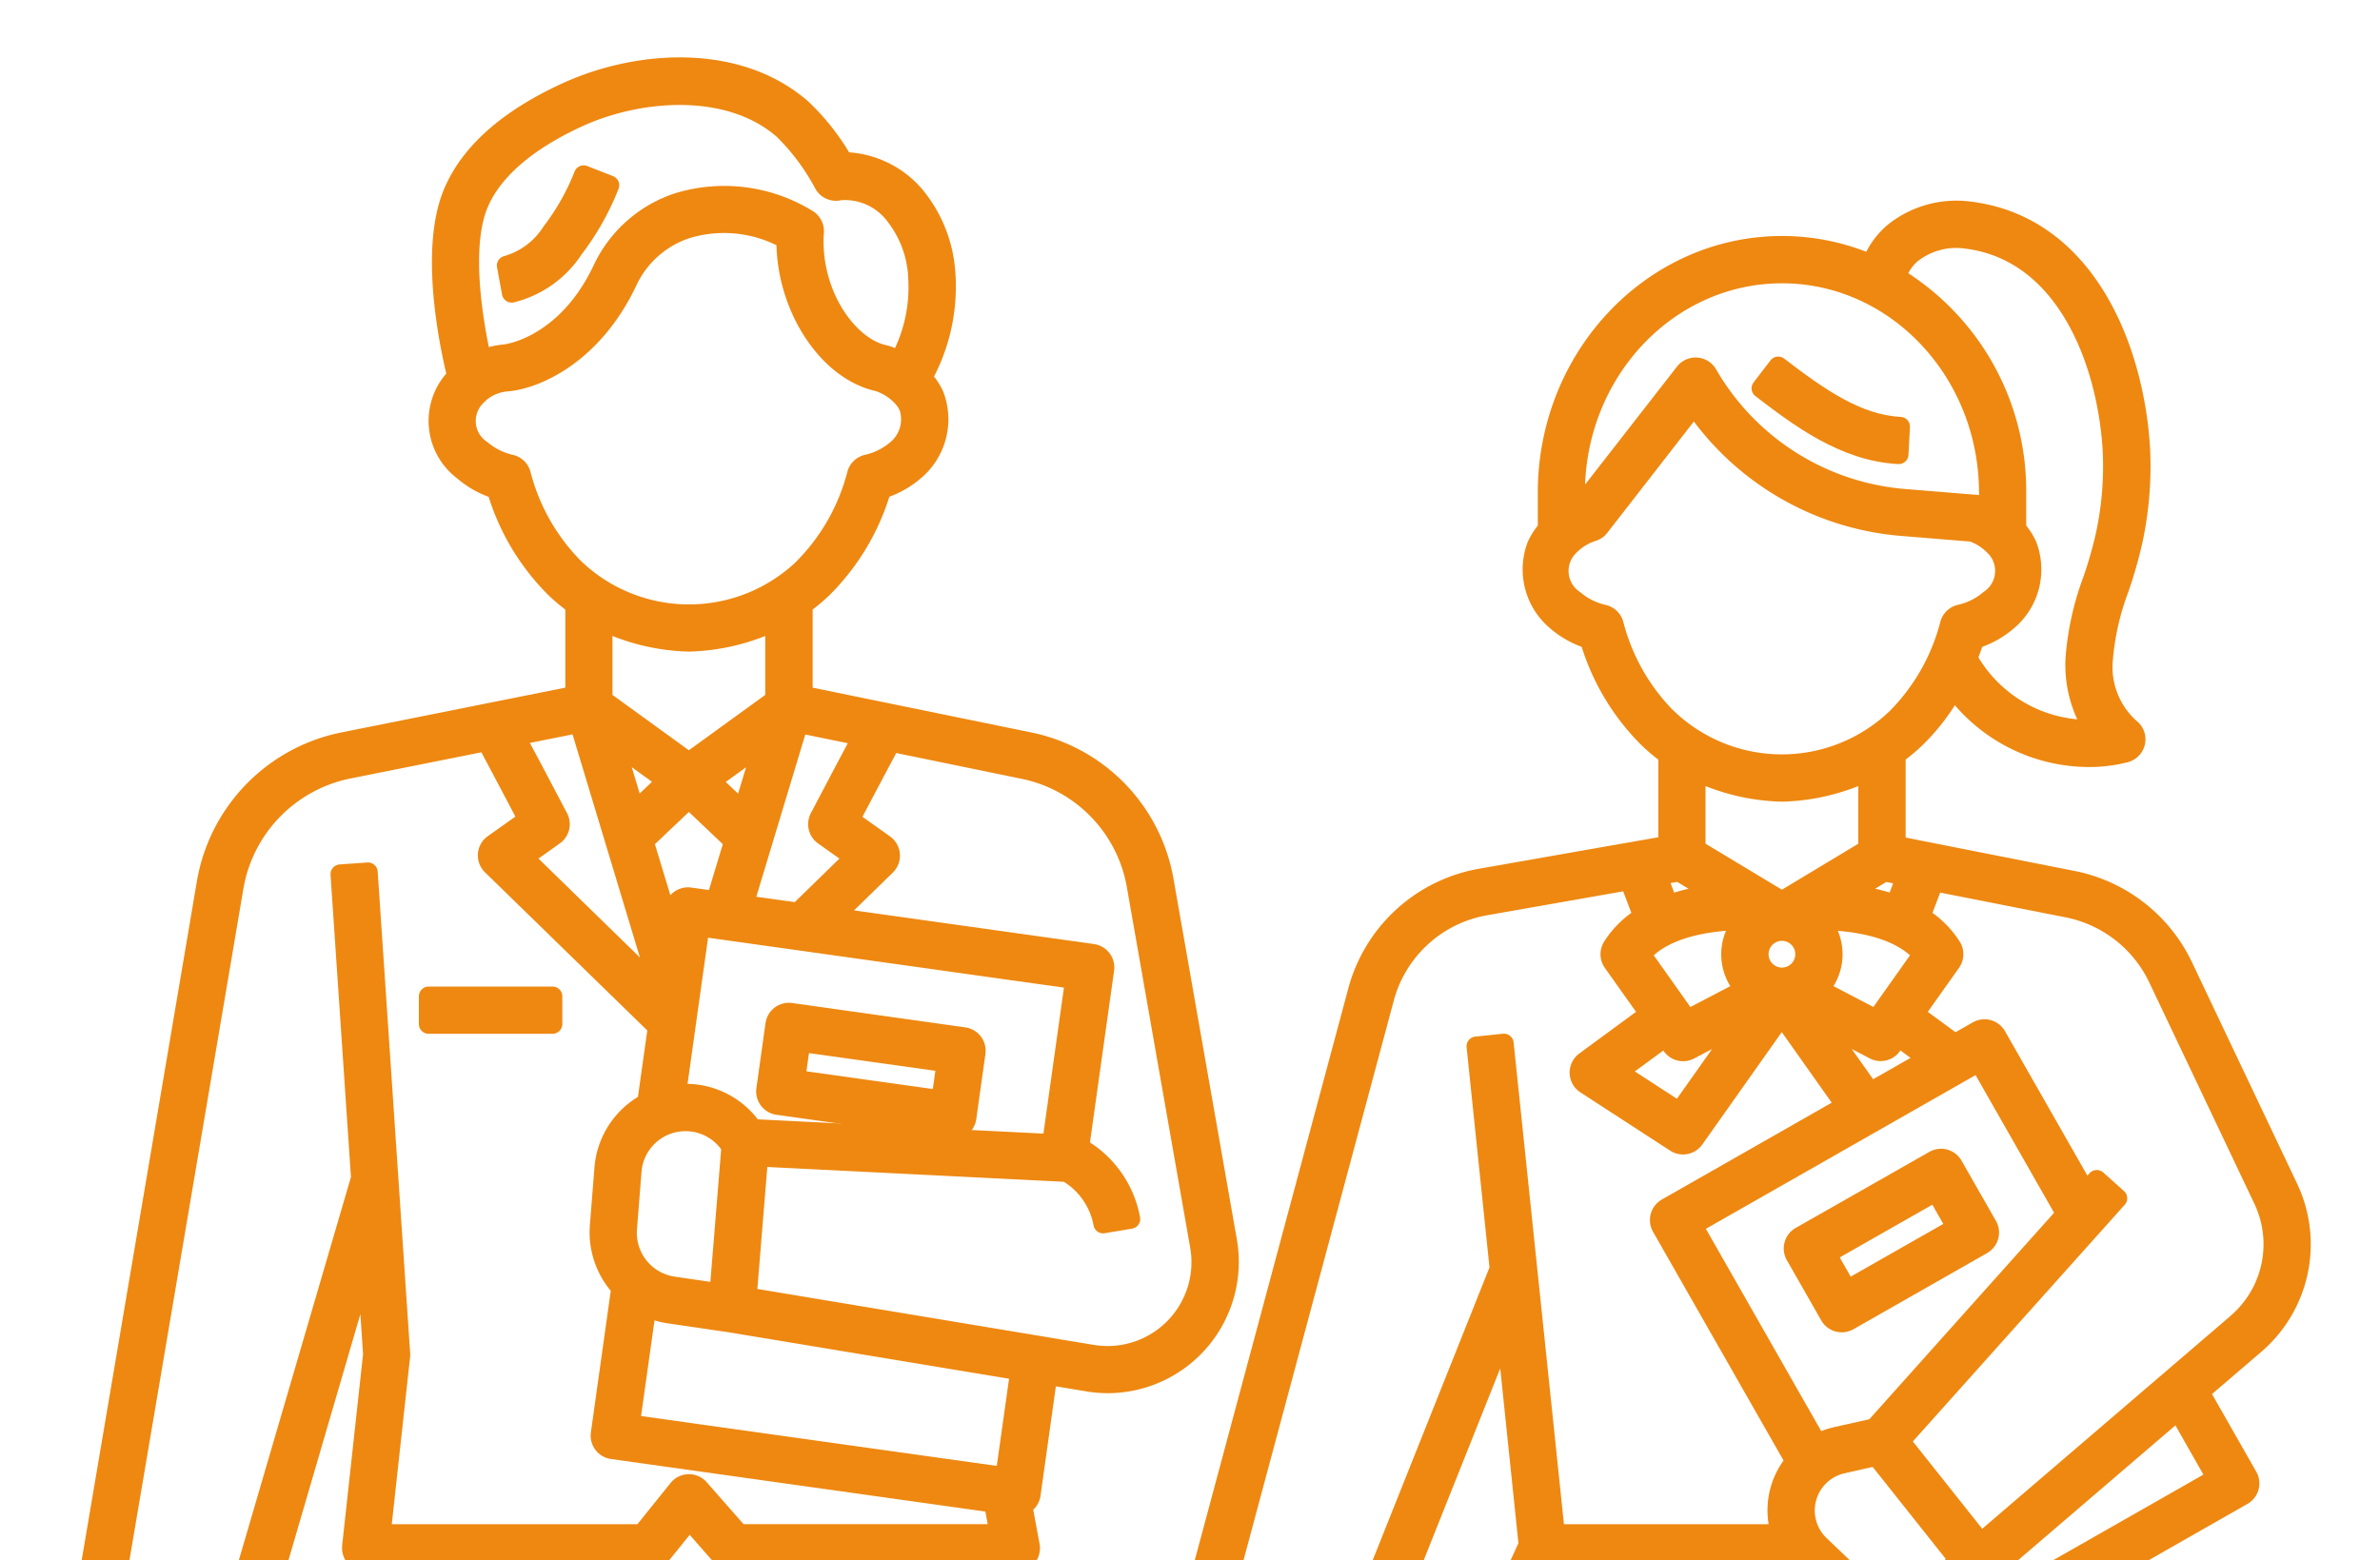 <svg xmlns="http://www.w3.org/2000/svg" xmlns:xlink="http://www.w3.org/1999/xlink" width="122" height="80" viewBox="0 0 122 80">
  <defs>
    <clipPath id="clip-path">
      <rect id="長方形_23346" data-name="長方形 23346" width="122" height="80" transform="translate(1465 1139)" fill="#fff"/>
    </clipPath>
  </defs>
  <g id="マスクグループ_1" data-name="マスクグループ 1" transform="translate(-1465 -1139)" clip-path="url(#clip-path)">
    <g id="グループ_10679" data-name="グループ 10679" transform="translate(1466.866 1142.445)">
      <path id="パス_4959" data-name="パス 4959" d="M1205.529,1067.571l-1.006-1.006,1.24-1.24-1.24-1.24,1.006-1.007,1.744,1.744a.711.711,0,0,1,0,1h0Z" transform="translate(-1172.447 -1046.493)" fill="none"/>
      <circle id="楕円形_467" data-name="楕円形 467" cx="1.081" cy="1.081" r="1.081" transform="translate(36.353 16.176)" fill="none"/>
      <circle id="楕円形_468" data-name="楕円形 468" cx="1.081" cy="1.081" r="1.081" transform="translate(28.387 16.176)" fill="none"/>
      <path id="パス_4960" data-name="パス 4960" d="M1193.93,1054.074l-.258-1.4a4.024,4.024,0,0,0,2.307-1.724,12.038,12.038,0,0,0,1.642-2.913l1.323.519a13.428,13.428,0,0,1-1.837,3.258A5.323,5.323,0,0,1,1193.93,1054.074Z" transform="translate(-1169.568 -1042.504)" fill="#e81" stroke="#e81" stroke-linejoin="round" stroke-width="1"/>
      <path id="パス_4961" data-name="パス 4961" d="M1201.573,1070.663a.711.711,0,0,1,.711-.711h5.664a.711.711,0,0,1,.711.711h0a3.543,3.543,0,0,1-7.086.105v-.105Zm5.541.711h-4a2.12,2.12,0,0,0,4,0Z" transform="translate(-1171.664 -1048.317)" fill="none"/>
      <path id="パス_4962" data-name="パス 4962" d="M1222.051,1111.864a.71.71,0,0,1-.8.606h0l-8.877-1.249a.712.712,0,0,1-.605-.8l.468-3.334a.71.71,0,0,1,.8-.606h0l8.877,1.249a.709.709,0,0,1,.605.8h0Zm-8.507-3.875-.27,1.925,7.469,1.046.27-1.925Z" transform="translate(-1174.367 -1058.005)" fill="#e81" stroke="#e81" stroke-linejoin="round" stroke-width="1"/>
      <path id="パス_4963" data-name="パス 4963" d="M1163.213,1119.879l6.37-37.549a8.891,8.891,0,0,1,6.988-7.223l11.906-2.382v-4.665a8.923,8.923,0,0,1-1.046-.873,11.8,11.8,0,0,1-2.981-5.047,4.724,4.724,0,0,1-1.708-.946,3.2,3.2,0,0,1-.636-4.473h0a3.374,3.374,0,0,1,.308-.354l.01-.01c-.367-1.48-1.437-6.426-.215-9.378.858-2.076,2.834-3.83,5.873-5.213,3.6-1.637,8.7-2.007,12,.854a11.787,11.787,0,0,1,2.148,2.737,4.925,4.925,0,0,1,3.709,1.786,6.944,6.944,0,0,1,1.53,3.885,9.563,9.563,0,0,1-1.195,5.4,3.4,3.4,0,0,1,.609.894,3.446,3.446,0,0,1-.994,3.868,4.735,4.735,0,0,1-1.707.946,11.8,11.8,0,0,1-2.981,5.047,8.879,8.879,0,0,1-1.046.873v4.669l11.575,2.371a8.794,8.794,0,0,1,6.934,7.131l3.242,18.456a6.232,6.232,0,0,1-6.1,7.307,6.342,6.342,0,0,1-1.046-.087l-2.062-.342-.858,6.117a.71.71,0,0,1-.429.558l.384,2.068a.71.71,0,0,1-.568.829h0a.64.64,0,0,1-.129.013h-.64l2.928,68.231c3.476.147,4.971,1.458,5.612,2.571a4.465,4.465,0,0,1-.077,4.364,2.212,2.212,0,0,1-1.771,1.3h-14.887a.711.711,0,0,1-.711-.711h0v-6l-7.209-60.98-6.862,60.98v6a.711.711,0,0,1-.711.711h-14.885a2.209,2.209,0,0,1-1.771-1.3,4.462,4.462,0,0,1-.077-4.364c.641-1.109,2.135-2.418,5.609-2.571l2.58-68.231h-.482a.711.711,0,0,1-.711-.71.784.784,0,0,1,0-.079l1.078-9.863-.331-4.9-5.722,19.586c1.918,4.881.955,6.151.2,6.472a2.093,2.093,0,0,1-1.865-.015,2.353,2.353,0,0,1-.788-.7l-.781,1.534a4.188,4.188,0,0,1-7.632-3.443Zm22.188-45.088c.25.465.572,1.074.9,1.684l1.322,2.51a.71.71,0,0,1-.22.911l-1.581,1.122,7.017,6.843-4.144-13.728Zm7.8,2.3-2.727-1.974,1.071,3.546Zm-1.2,3.1,1.4,4.621.16-1.146a.71.71,0,0,1,.8-.605h0l1.333.186.923-3.058-2.308-2.189Zm2.308-4.048,4.416-3.2V1068.9a10.771,10.771,0,0,1-4.393,1.066h-.039a10.789,10.789,0,0,1-4.4-1.066v4.041Zm1.111.955,1.657,1.572,1.071-3.546Zm-.552,7.473-1.205,8.586a4.157,4.157,0,0,1,3.843,1.674l.078.105,15.332.767,1.185-8.433Zm1.493,11.106a2.763,2.763,0,0,0-4.977,1.423l-.234,2.957a2.77,2.77,0,0,0,2.354,2.951l2.363.345.612-7.513Zm9.688-44.488a5.552,5.552,0,0,0-1.185-3.107,3.22,3.22,0,0,0-2.816-1.255.712.712,0,0,1-.827-.353,11.409,11.409,0,0,0-2.075-2.776c-2.8-2.435-7.4-2.036-10.476-.634-1.856.844-4.254,2.3-5.148,4.463-.939,2.271-.232,6.212.162,7.978a4.24,4.24,0,0,1,1.2-.29c.032,0,3.131-.34,5.021-4.389a6.525,6.525,0,0,1,3.881-3.391,8.133,8.133,0,0,1,6.579.85.711.711,0,0,1,.367.675c-.221,3.138,1.729,5.909,3.618,6.293a.52.52,0,0,1,.077.021,4.43,4.43,0,0,1,.677.29,7.883,7.883,0,0,0,.942-4.372Zm-5.847,14.981a10.573,10.573,0,0,0,2.718-4.8.709.709,0,0,1,.514-.5,3.519,3.519,0,0,0,1.509-.744,2.027,2.027,0,0,0,.639-2.218,1.966,1.966,0,0,0-.393-.557,2.893,2.893,0,0,0-1.162-.722c-2.641-.569-4.765-3.9-4.729-7.3a6.587,6.587,0,0,0-5.069-.549,5.1,5.1,0,0,0-3.037,2.645c-1.782,3.815-4.72,5.07-6.177,5.2a2.482,2.482,0,0,0-1.284.464,2.678,2.678,0,0,0-.294.265,1.78,1.78,0,0,0-.062,2.515,1.827,1.827,0,0,0,.308.258,3.538,3.538,0,0,0,1.508.744.707.707,0,0,1,.514.5,10.569,10.569,0,0,0,2.718,4.8,8.491,8.491,0,0,0,11.785,0Zm-.271,7.967-2.811,9.313,2.792.391,2.893-2.822-1.581-1.122a.713.713,0,0,1-.22-.911l1.322-2.51c.32-.6.637-1.2.885-1.667Zm15.051,32.369a4.8,4.8,0,0,0,5.517-5.571l-3.242-18.457a7.38,7.38,0,0,0-5.818-5.984l-6.763-1.391c-.431.8-1.377,2.587-2.114,3.99l1.769,1.256a.711.711,0,0,1,.169.99h0a.633.633,0,0,1-.083.1l-2.719,2.65,13.309,1.868a.712.712,0,0,1,.605.8l-1.283,9.134a5.3,5.3,0,0,1,2.617,3.669l-1.4.234a3.856,3.856,0,0,0-1.865-2.637l-15.809-.789-.588,7.195Zm-4.463,6.276.767-5.447-14.878-2.466-3.1-.454a4.156,4.156,0,0,1-1.168-.349l-.845,6.021Zm-7.558,79.4h14.165a2.662,2.662,0,0,0,.96-2.446c-.162-1.864-2-2.909-5.177-2.953a14.336,14.336,0,0,1-3.538,1.69,8.268,8.268,0,0,1-6.416-.316Zm-32.042-2.446a2.686,2.686,0,0,0,.952,2.446h14.174v-4.016a8.271,8.271,0,0,1-6.415.315,14.341,14.341,0,0,1-3.538-1.69c-3.177.044-5.013,1.087-5.175,2.951Zm6.123-4.035c1.185.755,5.595,3.227,9.044.766l7.52-66.835a.711.711,0,0,1,.705-.632h0a.711.711,0,0,1,.706.627l7.9,66.84c3.449,2.462,7.857-.007,9.044-.766l-2.943-68.558h-12.458a.713.713,0,0,1-.534-.242l-1.689-1.925-1.534,1.9a.71.71,0,0,1-.554.265h-12.62Zm.451-88.239-1.052-15.584,1.419-.1,1.663,24.672a.587.587,0,0,1,0,.124l-1,9.134h13.388l1.849-2.3a.71.71,0,0,1,1-.108h0a.568.568,0,0,1,.088.084l2.037,2.319h13.344l-.294-1.589-19.547-2.744a.711.711,0,0,1-.606-.8l1.051-7.486a4.189,4.189,0,0,1-1.1-3.159l.234-2.956a4.164,4.164,0,0,1,2.193-3.358l.548-3.9-8.5-8.285a.711.711,0,0,1-.014-1.005h0a.75.75,0,0,1,.1-.084l1.77-1.255c-.745-1.417-1.7-3.226-2.126-4.014l-7.095,1.419a7.462,7.462,0,0,0-5.864,6.067l-6.262,36.913,6.066.933Zm-13.807,31.483a2.771,2.771,0,0,0,3.79-.993c.026-.046.052-.093.073-.14l1.454-2.854a.711.711,0,0,1,1.331.184,2.076,2.076,0,0,0,.714,1.226.678.678,0,0,0,.622-.026c.294-.412-.123-2.48-.887-4.5l-6.429-.99-1.849,4.684a2.756,2.756,0,0,0,1.176,3.412Z" transform="translate(-1160.864 -1040.504)" fill="#e81" stroke="#e81" stroke-linejoin="round" stroke-width="1"/>
      <rect id="長方形_23214" data-name="長方形 23214" width="6.353" height="1.422" transform="translate(20.106 47.637)" fill="#e81" stroke="#e81" stroke-linejoin="round" stroke-width="1"/>
      <path id="パス_4964" data-name="パス 4964" d="M1217.663,1189.967l-1.068.94a16.076,16.076,0,0,1-2.109-3.04l1.255-.67A14.616,14.616,0,0,0,1217.663,1189.967Z" transform="translate(-1175.09 -1079.422)" fill="#e81" stroke="#e81" stroke-linejoin="round" stroke-width="1"/>
    </g>
    <g id="グループ_10678" data-name="グループ 10678" transform="translate(1522.182 1149.789)">
      <path id="パス_4990" data-name="パス 4990" d="M1314.1,1113.912l-1.763-3.089a.71.71,0,0,0-.969-.267h0l-6.853,3.9a.712.712,0,0,0-.266.97l1.763,3.089a.712.712,0,0,0,.969.266h0l6.852-3.905a.712.712,0,0,0,.266-.97Zm-7.2,3.288-1.057-1.852,5.617-3.2,1.057,1.855Z" transform="translate(-1269.402 -1061.853)" fill="#e81" stroke="#e81" stroke-linejoin="round" stroke-width="1"/>
      <path id="パス_4991" data-name="パス 4991" d="M1316.974,1094.418l-5.4-11.375a7.981,7.981,0,0,0-5.636-4.384l-9.082-1.794V1072.2a8.936,8.936,0,0,0,1.047-.873,10.848,10.848,0,0,0,1.917-2.54,8.589,8.589,0,0,0,6.936,3.549,7.273,7.273,0,0,0,1.862-.232.711.711,0,0,0,.249-1.255,4.194,4.194,0,0,1-1.388-3.526,13.388,13.388,0,0,1,.825-3.643,23.068,23.068,0,0,0,.7-2.454,18.058,18.058,0,0,0,.375-4.84c-.338-5.118-2.842-11.345-8.786-12.049a5.134,5.134,0,0,0-3.732,1,3.914,3.914,0,0,0-1.26,1.732,11.415,11.415,0,0,0-4.581-.959c-6.624,0-12.02,5.683-12.02,12.668v1.865a3.372,3.372,0,0,0-.546.826,3.443,3.443,0,0,0,.993,3.868,4.767,4.767,0,0,0,1.707.947,11.8,11.8,0,0,0,2.981,5.047,9.057,9.057,0,0,0,1.046.873v4.651l-9.616,1.69a7.95,7.95,0,0,0-6.326,5.888l-8.988,33.476-2.825,5.146a4.341,4.341,0,0,0,7.55,4.286h0l.775-1.323a2.668,2.668,0,0,0,1.074,1.159,1.374,1.374,0,0,0,1.181.017c2.057-.906,1.464-5.187,1.233-6.481l7.623-19.113,1.157,11.114-12.189,26.656a.709.709,0,0,0,.184.837c.239.2,5.54,4.7,10.433,5.462l1.8,41.21c-3.433.162-4.914,1.464-5.553,2.567a4.463,4.463,0,0,0,.077,4.364,2.2,2.2,0,0,0,1.771,1.3h13.749a.711.711,0,0,0,.711-.711h0v-6.028l.359-41.061c.767-.187,1.347-.372,1.657-.48.31.106.89.294,1.657.48l.359,41.061v6.028a.71.71,0,0,0,.708.711h13.752a2.209,2.209,0,0,0,1.772-1.3,4.466,4.466,0,0,0,.078-4.364c-.638-1.1-2.119-2.4-5.553-2.567l1.8-41.21c4.892-.757,10.192-5.257,10.433-5.462a.711.711,0,0,0,.184-.837l-10.916-23.863,9.337-5.323a.712.712,0,0,0,.266-.97l-2.474-4.34,2.853-2.445A6.759,6.759,0,0,0,1316.974,1094.418Zm-21.211,12.31-1.965.441a3.925,3.925,0,0,0-.976.362l-6.388-11.205,14.694-8.376,4.45,7.805Zm.1,1.436,4.254,5.356-1.757,1.417a2.459,2.459,0,0,1-3.232-.135l-2.171-2.072a2.455,2.455,0,0,1,1.153-4.169Zm-.32-18.661-2.557-3.616,2.763,1.446a.709.709,0,0,0,.907-.22l.319-.451,1.549,1.14Zm.315-3.719-2.961-1.548a2.593,2.593,0,0,0,.051-3.543c1.422.013,4.008.254,5.279,1.748Zm-4.843-6.075-4.417-2.658v-4.005a10.766,10.766,0,0,0,4.393,1.066h.039a10.761,10.761,0,0,0,4.4-1.066v4.005Zm1.185,2.726a1.185,1.185,0,1,1-1.185-1.186h0a1.186,1.186,0,0,1,1.185,1.184Zm5.192-4.01-.557,1.469a10.7,10.7,0,0,0-2.462-.547l1.9-1.145Zm.348-31.971a3.687,3.687,0,0,1,2.679-.7c5.077.6,7.23,6.155,7.531,10.727a16.7,16.7,0,0,1-.349,4.458,21.944,21.944,0,0,1-.656,2.3,14.608,14.608,0,0,0-.894,4.036,6.187,6.187,0,0,0,.955,3.639,7.119,7.119,0,0,1-6.472-3.655c.124-.318.242-.641.348-.976a4.74,4.74,0,0,0,1.708-.945,3.445,3.445,0,0,0,.993-3.868,3.34,3.34,0,0,0-.547-.826v-1.866a12.8,12.8,0,0,0-6.159-11.054,2.514,2.514,0,0,1,.864-1.275Zm-17.323,12.327c0-6.2,4.753-11.245,10.6-11.245s10.6,5.045,10.6,11.245v.819a4.83,4.83,0,0,0-.477-.186.758.758,0,0,0-.162-.033l-3.682-.3a12.852,12.852,0,0,1-10.09-6.386.711.711,0,0,0-1.178-.08l-5.352,6.872c-.09.034-.175.073-.263.116Zm4.7,11.535a10.556,10.556,0,0,1-2.719-4.8.713.713,0,0,0-.514-.5,3.514,3.514,0,0,1-1.508-.744,1.785,1.785,0,0,1-.5-2.475,1.744,1.744,0,0,1,.25-.3,2.917,2.917,0,0,1,1.2-.735.706.706,0,0,0,.342-.24l4.849-6.238a14.278,14.278,0,0,0,10.653,6.206l3.6.294a2.918,2.918,0,0,1,1.12.708,1.779,1.779,0,0,1,.062,2.516,1.744,1.744,0,0,1-.308.258,3.5,3.5,0,0,1-1.509.744.715.715,0,0,0-.514.5,10.542,10.542,0,0,1-2.719,4.8,8.489,8.489,0,0,1-11.784,0Zm.627,7.886,1.91,1.149a10.659,10.659,0,0,0-2.462.547l-.57-1.5Zm3.333,2.493a2.594,2.594,0,0,0,.051,3.543l-2.961,1.549-2.371-3.347c1.267-1.492,3.856-1.735,5.278-1.747Zm-.037,5.195-3.277,4.636-3.168-2.057,2.454-1.8.319.451a.711.711,0,0,0,.907.22Zm-21.6,40.019a3.208,3.208,0,0,1-.89-1.674.712.712,0,0,0-1.3-.174l-1.508,2.571a2.919,2.919,0,0,1-5.2-2.63,2.589,2.589,0,0,1,.123-.252l2.58-4.7,6.621,2.152c.336,2.068.253,4.4-.431,4.71Zm9.323-38.9-1.415.147,1.186,11.408-8.456,21.2-6.31-2.051,8.838-32.922a6.529,6.529,0,0,1,5.2-4.845l7.392-1.3.708,1.864a4.842,4.842,0,0,0-1.585,1.548.712.712,0,0,0,.024.787l1.883,2.655-3.306,2.429a.711.711,0,0,0-.151.994h0a.7.7,0,0,0,.186.175l4.6,2.988a.711.711,0,0,0,.968-.185l4.482-6.339,3.287,4.646-9.187,5.238a.712.712,0,0,0-.266.97l6.858,12.02a3.874,3.874,0,0,0-.73,3.723h-11.579Zm10.808,106.678h-13.027a2.665,2.665,0,0,1-.96-2.447c.161-1.856,1.984-2.9,5.143-2.951.963.762,4.868,3.511,8.845,1.39Zm0-5.685c-3.432,2.441-6.984-.039-7.9-.767l-.19-4.349a21.9,21.9,0,0,0,4.648.54,13.188,13.188,0,0,0,3.487-.428Zm.057-6.5c-2.991.993-6.833.235-8.21-.1l-1.543-35.222a12.672,12.672,0,0,0,6.707,1.725q.864,0,1.771-.088c.557-.054,1.081-.13,1.569-.215Zm6.77,1.534a13.414,13.414,0,0,0,3.3.383,22.055,22.055,0,0,0,4.832-.582l-.192,4.393a8.043,8.043,0,0,1-4.7,1.822,5.43,5.43,0,0,1-3.2-1.055Zm14.033,8.2a2.681,2.681,0,0,1-.952,2.445h-13.033v-4.009c3.975,2.12,7.879-.627,8.844-1.39,3.163.051,4.987,1.094,5.149,2.953Zm-5.838-9.88c-1.162.294-5.095,1.155-8.212.2l-.294-33.958c.488.085,1.014.16,1.569.215q.907.09,1.771.088a12.675,12.675,0,0,0,6.707-1.725Zm12.086-41.891c-1.353,1.078-5.788,4.4-9.615,4.843l-5.277-21.834-1.382.334,5.3,21.954c-4.31,2.928-10.31,1.334-11.994.8v-22.919H1290.3v22.918c-1.686.537-7.683,2.126-11.994-.8l5.305-21.955-1.382-.334-5.276,21.833c-3.821-.441-8.261-3.765-9.616-4.843l11.841-25.885H1291.8c.055.06.113.118.172.175l2.171,2.072a3.869,3.869,0,0,0,2.371,1.055l1.21,2.122a.712.712,0,0,0,.969.266h0l5.353-3.052Zm-1.378-30.162-14.694,8.376-.558-.984a3.864,3.864,0,0,0,1.207-.656l2.305-1.86h0l.018-.012,9.741-8.35Zm1.041-7.949-13.129,11.255-4.142-5.212,11.142-12.449-1.06-.949-.57.638-4.568-8.008a.713.713,0,0,0-.97-.266l-1.167.665-2.078-1.528,1.883-2.655a.709.709,0,0,0,.024-.787,4.838,4.838,0,0,0-1.585-1.548l.688-1.808,6.852,1.353a6.553,6.553,0,0,1,4.629,3.6l5.4,11.372a5.332,5.332,0,0,1-1.344,6.318Z" transform="translate(-1256.854 -1044.299)" fill="#e81" stroke="#e81" stroke-linejoin="round" stroke-width="1"/>
      <path id="パス_4992" data-name="パス 4992" d="M1303.152,1071.836l1.006-1.006-1.24-1.24,1.24-1.24-1.006-1.006-1.743,1.743a.711.711,0,0,0,0,1.006h0Z" transform="translate(-1268.619 -1050.413)" fill="none"/>
      <circle id="楕円形_469" data-name="楕円形 469" cx="1.082" cy="1.082" r="1.082" transform="translate(29.096 16.52)" fill="none"/>
      <circle id="楕円形_470" data-name="楕円形 470" cx="1.081" cy="1.081" r="1.081" transform="translate(37.061 16.52)" fill="none"/>
      <path id="パス_4993" data-name="パス 4993" d="M1305.614,1075a.712.712,0,0,0-.711-.711h-5.66a.711.711,0,0,0-.711.711h0a3.543,3.543,0,1,0,7.086.011V1075Zm-5.541.711h4a2.12,2.12,0,0,1-4,0Z" transform="translate(-1267.911 -1052.255)" fill="none"/>
      <path id="パス_4994" data-name="パス 4994" d="M1309.031,1058.27c-2.193-.113-4.129-1.464-6.253-3.092l-.865,1.129c1.883,1.442,4.233,3.239,7.043,3.383Z" transform="translate(-1268.808 -1047.185)" fill="#e81" stroke="#e81" stroke-linejoin="round" stroke-width="1"/>
    </g>
  </g>
</svg>
